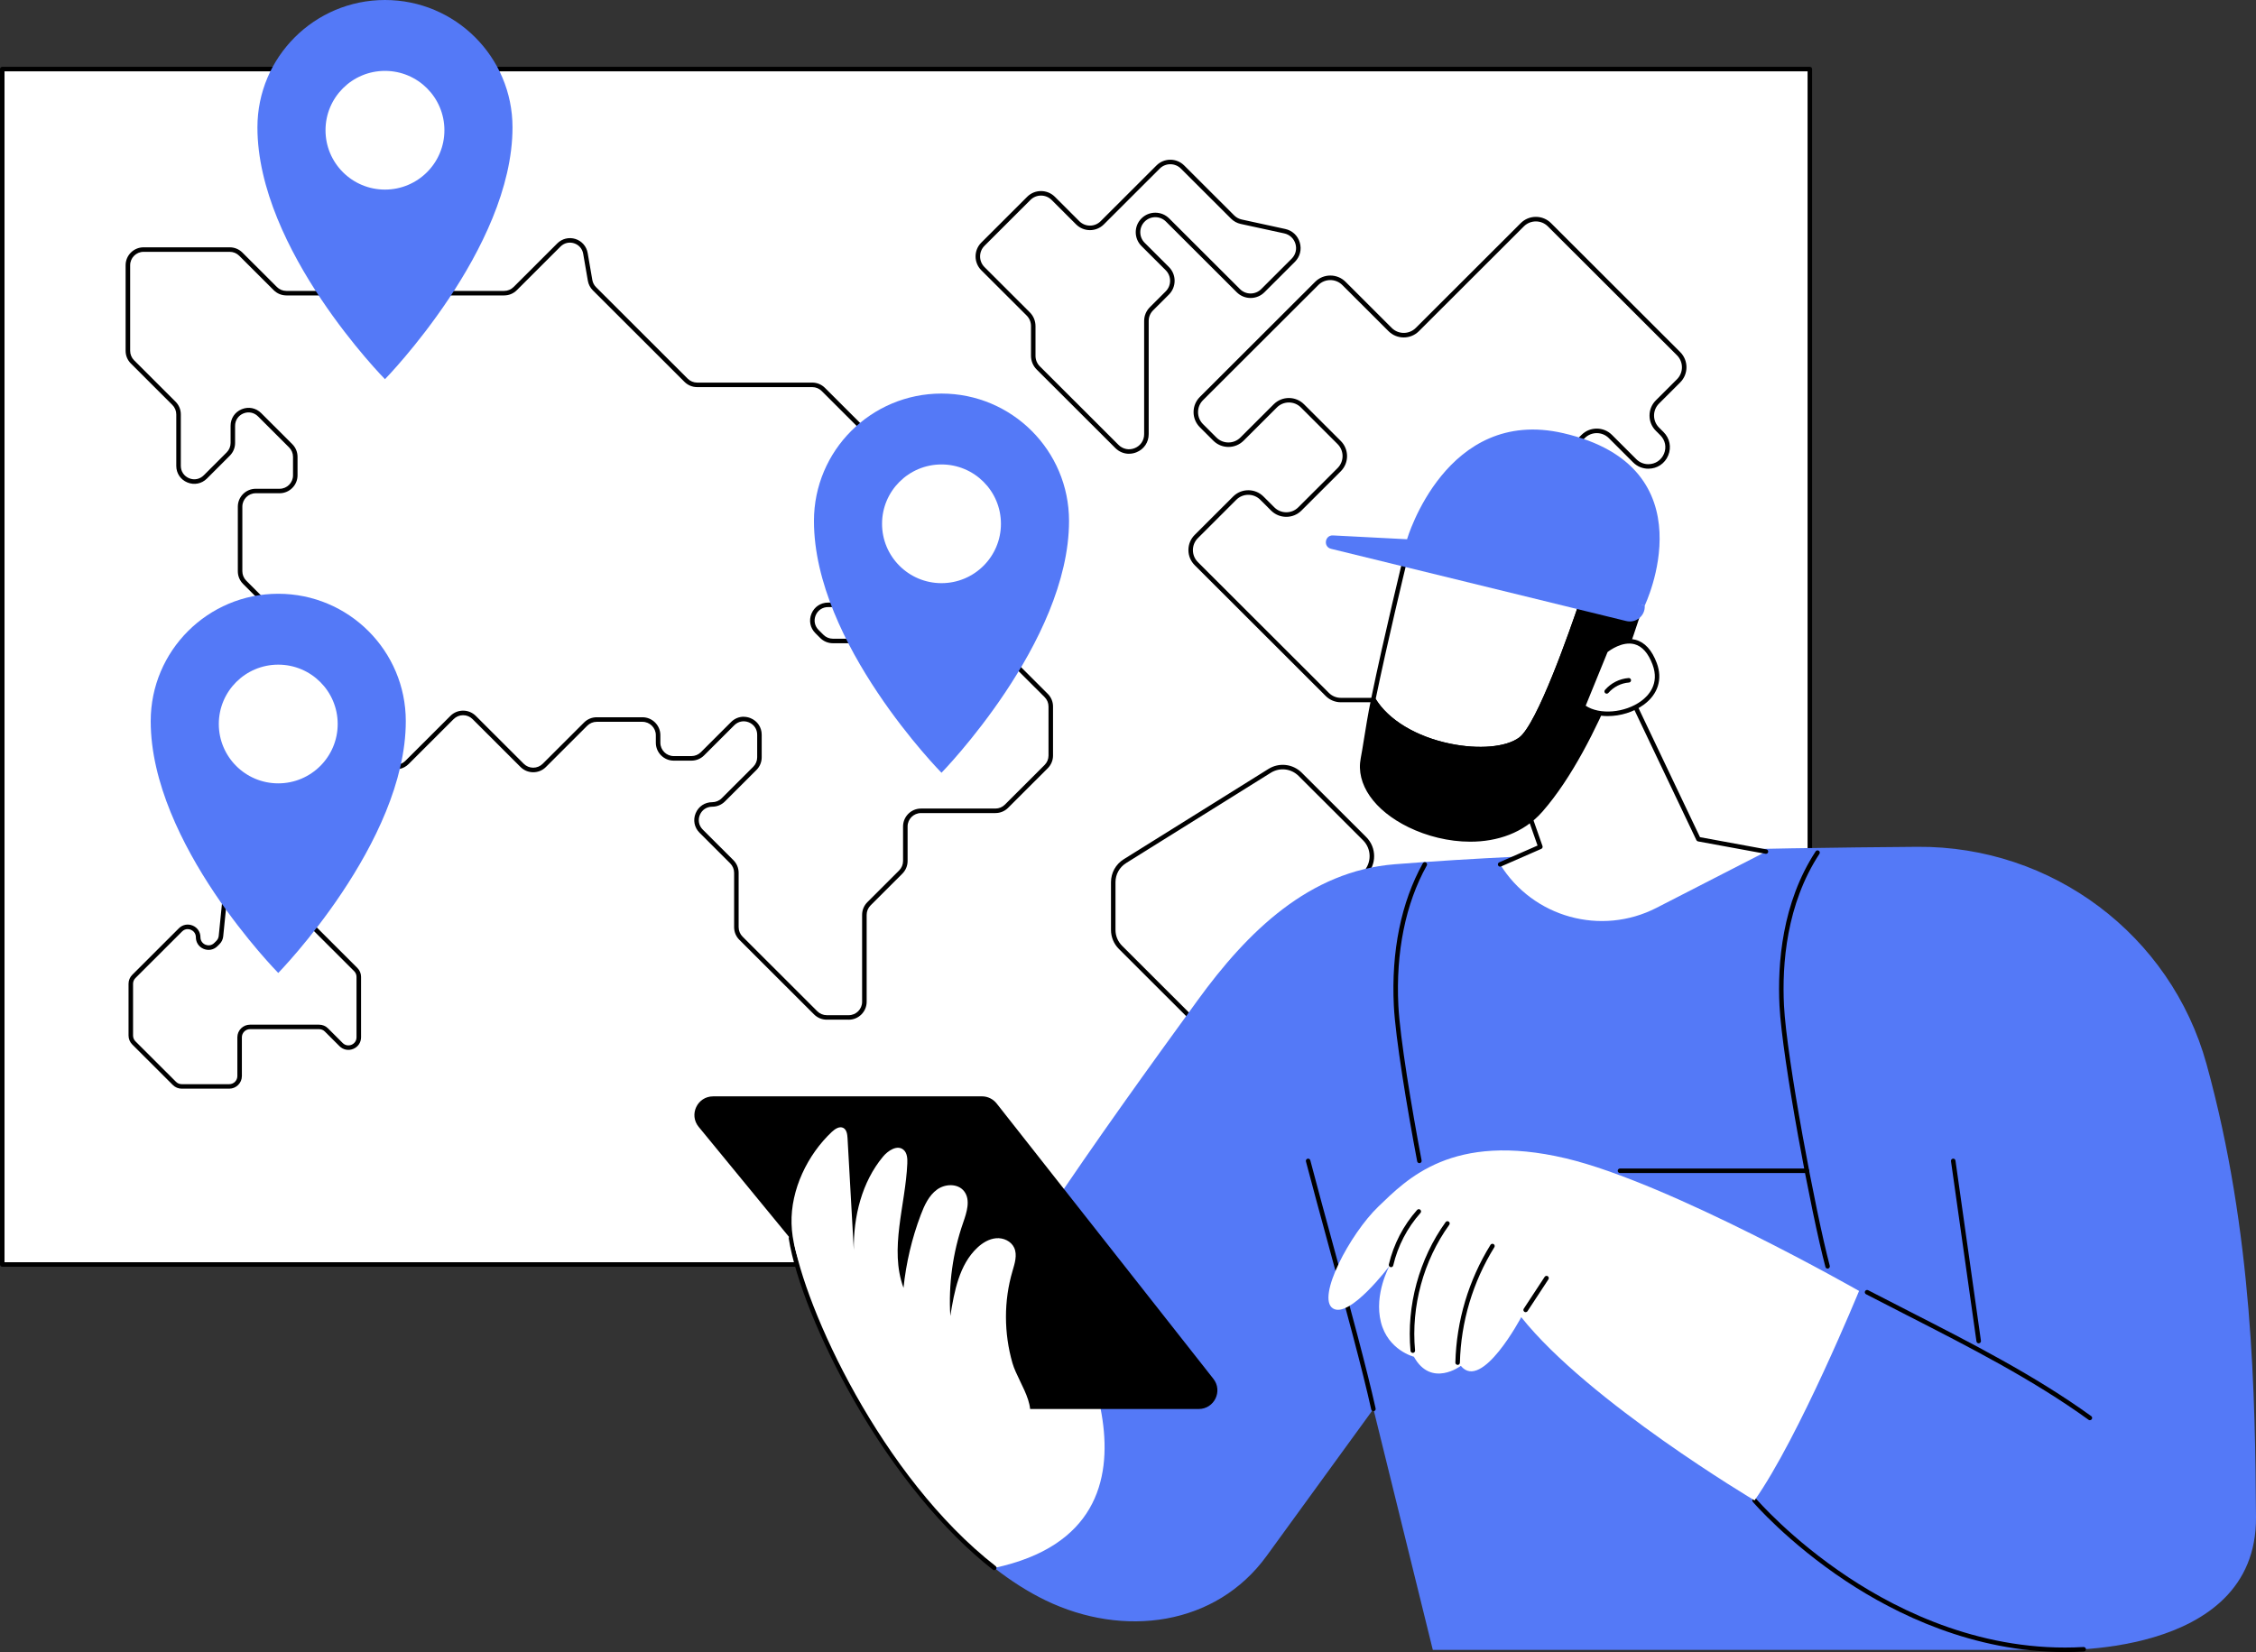 <svg xmlns="http://www.w3.org/2000/svg" width="512" height="375" viewBox="0 0 512 375" fill="none"><rect x="0" y="0" width="512" height="375" fill="#333333" stroke="none"/><g clip-path="url(#clip0_2689_592)"><path d="M0.512 287.023L410.742 287.023L410.742 15.676L0.512 15.676L0.512 287.023Z" fill="white"></path><path d="M410.743 287.535H0.513C0.231 287.535 0 287.304 0 287.023V15.676C0 15.394 0.231 15.163 0.513 15.163H410.743C411.025 15.163 411.256 15.394 411.256 15.676V287.023C411.256 287.304 411.025 287.535 410.743 287.535ZM1.026 286.51H410.23V16.188H1.026V286.51Z" fill="black"></path><path d="M192.613 231.458H187.636C186.548 231.458 185.527 231.033 184.757 230.269L167.798 213.333C167.028 212.564 166.608 211.544 166.608 210.458V198.123C166.608 197.313 166.289 196.55 165.715 195.971L158.762 189.027C157.576 187.843 157.238 186.147 157.879 184.6C158.521 183.052 159.963 182.088 161.64 182.088C162.441 182.088 163.226 181.766 163.79 181.197L170.949 174.048C171.523 173.474 171.842 172.711 171.842 171.901V166.777C171.842 165.526 171.123 164.45 169.963 163.968C168.804 163.487 167.531 163.743 166.644 164.629L159.793 171.471C159.023 172.239 158.002 172.659 156.914 172.659H152.912C150.67 172.659 148.843 170.835 148.843 168.596V166.884C148.843 165.208 147.478 163.845 145.8 163.845H135.43C134.614 163.845 133.849 164.163 133.274 164.737L123.894 174.105C123.125 174.873 122.103 175.293 121.016 175.293C119.928 175.293 118.907 174.868 118.137 174.105L107.253 163.235C106.679 162.662 105.914 162.344 105.098 162.344C104.282 162.344 103.523 162.662 102.948 163.235L92.747 173.423C91.562 174.607 89.858 174.945 88.314 174.304C86.764 173.664 85.799 172.224 85.799 170.548V164.399C85.799 163.589 85.481 162.826 84.906 162.246L55.165 132.545C54.395 131.776 53.975 130.756 53.975 129.67V115.009C53.975 112.77 55.801 110.945 58.044 110.945H63.457C65.135 110.945 66.5 109.582 66.5 107.906V103.704C66.5 102.889 66.182 102.131 65.607 101.557L58.552 94.511C57.664 93.624 56.397 93.373 55.232 93.85C54.072 94.332 53.354 95.408 53.354 96.658V100.553C53.354 101.639 52.928 102.659 52.163 103.428L46.96 108.629C45.775 109.813 44.071 110.151 42.522 109.51C40.972 108.87 40.007 107.43 40.007 105.754V94.065C40.007 93.255 39.689 92.492 39.114 91.913L29.698 82.509C28.929 81.741 28.508 80.721 28.508 79.635V60.203C28.508 57.963 30.335 56.139 32.577 56.139H52.138C53.225 56.139 54.247 56.564 55.016 57.328L62.842 65.142C63.416 65.716 64.181 66.034 64.997 66.034H114.412C115.222 66.034 115.987 65.716 116.567 65.142L126.48 55.242C127.558 54.166 129.133 53.782 130.591 54.243C132.048 54.704 133.11 55.923 133.372 57.425L134.429 63.549C134.537 64.169 134.829 64.738 135.276 65.183L156.073 85.953C156.648 86.527 157.412 86.845 158.228 86.845H184.336C185.424 86.845 186.445 87.27 187.215 88.034L211.722 112.508C212.492 113.277 212.913 114.297 212.913 115.383V124.131C212.913 125.217 212.487 126.237 211.722 127.005L202.101 136.614C201.331 137.382 200.31 137.803 199.222 137.803H187.928C186.676 137.803 185.599 138.52 185.116 139.678C184.634 140.836 184.891 142.107 185.778 142.994L186.876 144.09C187.451 144.664 188.216 144.982 189.026 144.982H202.476C204.154 144.982 205.519 143.619 205.519 141.943V137.977C205.519 135.737 207.345 133.913 209.588 133.913H221.426C223.668 133.913 225.495 135.737 225.495 137.977V143.962C225.495 144.772 225.813 145.535 226.388 146.109L237.795 157.501C238.564 158.27 238.985 159.29 238.985 160.376V171.501C238.985 172.588 238.559 173.607 237.795 174.376L228.789 183.37C228.019 184.138 226.998 184.559 225.91 184.559H209.023C207.345 184.559 205.98 185.922 205.98 187.597V195.438C205.98 196.524 205.554 197.544 204.79 198.313L197.58 205.513C197.006 206.086 196.688 206.85 196.688 207.66V227.399C196.688 229.639 194.861 231.463 192.618 231.463L192.613 231.458ZM168.768 162.703C169.296 162.703 169.83 162.805 170.353 163.02C171.903 163.661 172.868 165.101 172.868 166.777V171.901C172.868 172.987 172.442 174.007 171.677 174.776L164.519 181.925C163.749 182.693 162.728 183.113 161.64 183.113C160.383 183.113 159.306 183.831 158.828 184.989C158.346 186.147 158.603 187.418 159.49 188.305L166.443 195.248C167.213 196.017 167.634 197.037 167.634 198.123V210.458C167.634 211.267 167.952 212.031 168.527 212.61L185.486 229.546C186.05 230.11 186.835 230.438 187.636 230.438H192.613C194.291 230.438 195.656 229.075 195.656 227.399V207.66C195.656 206.573 196.082 205.554 196.847 204.785L204.056 197.585C204.631 197.011 204.949 196.247 204.949 195.438V187.597C204.949 185.358 206.776 183.534 209.018 183.534H225.905C226.721 183.534 227.486 183.216 228.061 182.642L237.066 173.648C237.641 173.075 237.959 172.311 237.959 171.501V160.376C237.959 159.561 237.641 158.798 237.066 158.229L225.659 146.837C224.889 146.068 224.469 145.049 224.469 143.962V137.977C224.469 136.301 223.104 134.938 221.426 134.938H209.588C207.91 134.938 206.545 136.301 206.545 137.977V141.943C206.545 144.183 204.718 146.007 202.476 146.007H189.026C187.939 146.007 186.917 145.582 186.148 144.818L185.05 143.721C183.864 142.538 183.526 140.841 184.167 139.294C184.808 137.746 186.25 136.783 187.928 136.783H199.222C200.033 136.783 200.798 136.465 201.372 135.891L210.994 126.283C211.568 125.709 211.887 124.945 211.887 124.131V115.383C211.887 114.573 211.568 113.81 210.994 113.236L186.486 88.761C185.912 88.187 185.147 87.87 184.331 87.87H158.223C157.135 87.87 156.114 87.444 155.344 86.681L134.547 65.911C133.947 65.312 133.557 64.558 133.413 63.728L132.356 57.604C132.161 56.462 131.381 55.575 130.278 55.221C129.174 54.873 128.025 55.15 127.204 55.97L117.29 65.87C116.521 66.639 115.499 67.059 114.412 67.059H64.997C63.909 67.059 62.888 66.634 62.118 65.87L54.293 58.055C53.718 57.481 52.953 57.164 52.143 57.164H32.582C30.904 57.164 29.539 58.527 29.539 60.203V79.635C29.539 80.444 29.857 81.208 30.432 81.782L39.848 91.185C40.618 91.954 41.038 92.974 41.038 94.06V105.749C41.038 106.999 41.757 108.075 42.917 108.557C44.076 109.039 45.349 108.783 46.237 107.896L51.44 102.695C52.014 102.121 52.333 101.357 52.333 100.542V96.648C52.333 94.972 53.297 93.532 54.847 92.892C56.397 92.251 58.095 92.589 59.281 93.773L66.336 100.819C67.106 101.588 67.526 102.608 67.526 103.694V107.896C67.526 110.136 65.7 111.96 63.457 111.96H58.044C56.366 111.96 55.001 113.323 55.001 114.999V129.66C55.001 130.469 55.319 131.233 55.894 131.812L85.635 161.514C86.405 162.282 86.826 163.302 86.826 164.389V170.538C86.826 171.793 87.544 172.87 88.704 173.346C89.863 173.828 91.136 173.572 92.023 172.685L102.225 162.498C102.994 161.729 104.015 161.309 105.103 161.309C106.191 161.309 107.212 161.734 107.982 162.498L118.866 173.367C119.44 173.941 120.205 174.258 121.016 174.258C121.826 174.258 122.596 173.941 123.171 173.367L132.551 163.999C133.321 163.23 134.342 162.81 135.43 162.81H145.8C148.042 162.81 149.869 164.634 149.869 166.874V168.585C149.869 170.261 151.234 171.624 152.912 171.624H156.914C157.725 171.624 158.49 171.307 159.07 170.733L165.92 163.891C166.71 163.102 167.726 162.692 168.773 162.692L168.768 162.703Z" fill="black"></path><path d="M52.027 247.118H41.246C40.481 247.118 39.758 246.821 39.219 246.278L30.013 237.084C29.47 236.546 29.172 235.824 29.172 235.06V223.305C29.172 222.541 29.47 221.819 30.013 221.281L40.594 210.714C41.431 209.879 42.626 209.643 43.719 210.094C44.812 210.545 45.489 211.559 45.489 212.738C45.489 213.645 46.075 214.209 46.624 214.439C47.173 214.665 47.989 214.68 48.63 214.04L49.112 213.558C49.41 213.261 49.6 212.861 49.641 212.441L50.523 203.647C50.672 202.176 51.899 201.07 53.376 201.07H61.248C62.013 201.07 62.736 201.367 63.275 201.91L81.101 219.712C81.645 220.256 81.943 220.973 81.943 221.737V235.445C81.943 236.623 81.265 237.638 80.172 238.089C79.079 238.54 77.884 238.304 77.047 237.469L73.722 234.148C73.373 233.8 72.911 233.61 72.419 233.61H56.737C55.721 233.61 54.895 234.435 54.895 235.45V244.254C54.895 245.832 53.607 247.118 52.027 247.118ZM42.601 210.898C42.175 210.898 41.713 211.042 41.318 211.442L30.737 222.008C30.388 222.357 30.198 222.818 30.198 223.31V235.065C30.198 235.557 30.388 236.019 30.737 236.367L39.943 245.56C40.291 245.909 40.753 246.098 41.246 246.098H52.027C53.043 246.098 53.869 245.273 53.869 244.259V235.455C53.869 233.877 55.157 232.59 56.737 232.59H72.419C73.183 232.59 73.907 232.888 74.446 233.431L77.771 236.751C78.412 237.392 79.228 237.377 79.777 237.151C80.326 236.926 80.911 236.357 80.911 235.455V221.747C80.911 221.255 80.721 220.794 80.372 220.445L62.546 202.643C62.197 202.294 61.735 202.105 61.243 202.105H53.371C52.422 202.105 51.632 202.817 51.539 203.76L50.657 212.554C50.59 213.21 50.298 213.83 49.831 214.291L49.348 214.772C48.512 215.608 47.316 215.843 46.223 215.393C45.13 214.942 44.453 213.927 44.453 212.748C44.453 211.841 43.868 211.278 43.319 211.047C43.109 210.96 42.862 210.903 42.596 210.903L42.601 210.898Z" fill="black"></path><path d="M291.56 266.448C290.764 266.448 289.953 266.289 289.174 265.966C286.839 264.998 285.387 262.83 285.387 260.304V248.927C285.387 247.564 284.853 246.283 283.888 245.32L253.937 215.408C252.777 214.25 252.141 212.713 252.141 211.078V200.245C252.141 198.118 253.218 196.176 255.024 195.048L287.86 174.55C290.297 173.028 293.417 173.382 295.449 175.411L310.068 190.011C312.46 192.399 312.46 196.289 310.068 198.677L298.42 210.309C296.429 212.297 296.429 215.536 298.42 217.524L300.539 219.641C301.699 220.799 302.335 222.336 302.335 223.971V255.63C302.335 257.265 301.699 258.807 300.539 259.96L295.86 264.634C294.669 265.823 293.14 266.443 291.56 266.443V266.448ZM255.563 195.92C254.06 196.857 253.162 198.477 253.162 200.245V211.078C253.162 212.441 253.695 213.722 254.66 214.685L284.612 244.597C285.771 245.755 286.408 247.293 286.408 248.927V260.304C286.408 262.405 287.614 264.214 289.563 265.018C291.508 265.823 293.643 265.397 295.131 263.911L299.811 259.238C300.775 258.274 301.309 256.993 301.309 255.63V223.971C301.309 222.608 300.775 221.327 299.811 220.363L297.692 218.247C295.3 215.859 295.3 211.969 297.692 209.581L309.34 197.949C311.331 195.961 311.331 192.722 309.34 190.734L294.72 176.134C293.027 174.443 290.431 174.146 288.399 175.416L255.563 195.914V195.92Z" fill="black"></path><path d="M317.997 178.737C316.134 178.737 314.461 177.702 313.63 175.99C312.712 174.094 313.081 171.911 314.569 170.42L315.667 169.323C316.591 168.401 317.812 167.899 319.115 167.899H320.881C323.005 167.899 324.734 166.172 324.734 164.05V163.256C324.734 161.134 323.005 159.408 320.881 159.408H304.317C303.013 159.408 301.787 158.9 300.868 157.983L271.143 128.297C270.219 127.374 269.711 126.155 269.711 124.853C269.711 123.551 270.219 122.327 271.143 121.409L279.856 112.708C280.779 111.786 282 111.278 283.304 111.278C284.607 111.278 285.834 111.786 286.752 112.708L289.2 115.152C289.928 115.88 290.893 116.28 291.925 116.28C292.956 116.28 293.921 115.88 294.649 115.152L303.568 106.246C305.071 104.745 305.071 102.305 303.568 100.804L295.239 92.487C294.511 91.759 293.546 91.359 292.515 91.359C291.483 91.359 290.519 91.759 289.79 92.487L282.247 100.02C281.323 100.942 280.102 101.45 278.799 101.45C277.495 101.45 276.269 100.942 275.35 100.02L272.313 96.986C271.389 96.064 270.881 94.844 270.881 93.542C270.881 92.241 271.389 91.016 272.313 90.099L298.477 63.969C299.401 63.047 300.622 62.544 301.926 62.544C303.229 62.544 304.455 63.052 305.374 63.969L315.857 74.438C317.361 75.94 319.803 75.94 321.307 74.438L345.121 50.656C346.045 49.733 347.266 49.226 348.569 49.226C349.873 49.226 351.099 49.733 352.018 50.656L381.318 79.916C383.221 81.818 383.221 84.908 381.318 86.809L376.515 91.605C375.011 93.107 375.011 95.546 376.515 97.048L377.541 98.073C378.962 99.492 379.368 101.526 378.598 103.381C377.828 105.237 376.099 106.39 374.093 106.39C372.789 106.39 371.563 105.882 370.644 104.965L365.113 99.441C363.609 97.939 361.167 97.939 359.663 99.441L353.937 105.16C353.208 105.887 352.808 106.851 352.808 107.881V121.491C352.808 122.506 353.218 123.495 353.937 124.212L355.256 125.529C357.159 127.431 357.159 130.521 355.256 132.422L348.451 139.217C347.723 139.945 347.322 140.908 347.322 141.938V164.686C347.322 166.382 346.419 167.981 344.967 168.857L331.113 177.225C330.461 177.62 329.712 177.861 328.947 177.912L319.408 178.619L318.592 178.717C318.392 178.742 318.192 178.752 317.997 178.752V178.737ZM319.121 168.919C318.094 168.919 317.125 169.318 316.396 170.046L315.298 171.143C313.871 172.567 313.979 174.351 314.554 175.539C315.134 176.728 316.463 177.922 318.469 177.681L319.305 177.584L328.87 176.877C329.471 176.831 330.061 176.646 330.579 176.334L344.434 167.965C345.583 167.274 346.291 166.013 346.291 164.675V141.928C346.291 140.626 346.799 139.401 347.718 138.484L354.522 131.689C356.025 130.188 356.025 127.748 354.522 126.247L353.203 124.93C352.279 124.008 351.771 122.788 351.771 121.486V107.876C351.771 106.574 352.279 105.349 353.203 104.432L358.93 98.713C360.833 96.812 363.927 96.812 365.831 98.713L371.363 104.237C372.091 104.965 373.056 105.365 374.088 105.365C375.673 105.365 377.038 104.452 377.649 102.992C378.254 101.526 377.936 99.922 376.812 98.8L375.786 97.775C374.862 96.853 374.359 95.633 374.359 94.332C374.359 93.03 374.868 91.805 375.786 90.888L380.589 86.091C382.092 84.59 382.092 82.151 380.589 80.649L351.289 51.388C350.56 50.661 349.596 50.261 348.564 50.261C347.533 50.261 346.568 50.661 345.839 51.388L322.025 75.171C320.121 77.072 317.027 77.072 315.123 75.171L304.64 64.702C303.136 63.2 300.694 63.2 299.19 64.702L273.026 90.832C272.297 91.559 271.897 92.523 271.897 93.553C271.897 94.583 272.297 95.546 273.026 96.274L276.064 99.308C276.792 100.035 277.757 100.435 278.788 100.435C279.82 100.435 280.784 100.035 281.513 99.308L289.061 91.775C289.985 90.852 291.206 90.345 292.509 90.345C293.813 90.345 295.039 90.852 295.958 91.775L304.286 100.092C306.19 101.993 306.19 105.083 304.286 106.984L295.368 115.89C294.444 116.813 293.223 117.315 291.919 117.315C290.616 117.315 289.39 116.808 288.471 115.89L286.023 113.446C285.295 112.718 284.33 112.319 283.299 112.319C282.267 112.319 281.303 112.718 280.574 113.446L271.861 122.147C271.132 122.875 270.732 123.838 270.732 124.868C270.732 125.898 271.132 126.862 271.861 127.59L301.587 157.276C302.315 158.003 303.28 158.403 304.312 158.403H320.876C323.564 158.403 325.755 160.591 325.755 163.276V164.071C325.755 166.756 323.564 168.944 320.876 168.944H319.11L319.121 168.919Z" fill="black"></path><path d="M256.221 103.002C255.077 103.002 253.968 102.551 253.112 101.69L235.285 83.888C234.449 83.053 233.987 81.936 233.987 80.752V74.018C233.987 73.106 233.633 72.25 232.986 71.61L222.703 61.34C220.974 59.613 220.974 56.8 222.703 55.068L233.12 44.665C233.956 43.83 235.075 43.369 236.26 43.369C237.446 43.369 238.559 43.83 239.401 44.665L244.958 50.215C246.287 51.542 248.457 51.542 249.786 50.215L262.466 37.552C263.302 36.717 264.421 36.256 265.606 36.256C266.792 36.256 267.905 36.717 268.747 37.552L280.113 48.903C280.574 49.364 281.159 49.682 281.801 49.825L291.674 51.973C293.285 52.321 294.527 53.474 294.988 55.058C295.455 56.636 295.035 58.276 293.87 59.444L286.963 66.342C286.127 67.177 285.008 67.638 283.823 67.638C282.637 67.638 281.524 67.177 280.682 66.342L264.611 50.297C263.964 49.651 263.107 49.298 262.199 49.298C261.291 49.298 260.429 49.651 259.787 50.297C259.141 50.943 258.787 51.798 258.787 52.706C258.787 53.612 259.141 54.473 259.787 55.114L265.278 60.597C266.114 61.432 266.581 62.55 266.581 63.733C266.581 64.917 266.119 66.029 265.278 66.87L261.696 70.447C261.05 71.092 260.696 71.948 260.696 72.855V98.554C260.696 100.384 259.644 101.952 257.955 102.649C257.391 102.884 256.806 102.997 256.226 102.997L256.221 103.002ZM223.427 55.801C222.098 57.128 222.098 59.29 223.427 60.623L233.71 70.892C234.546 71.728 235.008 72.845 235.008 74.028V80.762C235.008 81.674 235.362 82.53 236.009 83.171L253.835 100.973C254.831 101.967 256.257 102.249 257.555 101.711C258.853 101.173 259.664 99.969 259.664 98.559V72.86C259.664 71.676 260.126 70.564 260.968 69.724L264.549 66.147C265.196 65.501 265.55 64.645 265.55 63.739C265.55 62.831 265.196 61.971 264.549 61.33L259.059 55.847C258.222 55.011 257.755 53.894 257.755 52.711C257.755 51.527 258.217 50.415 259.059 49.574C259.895 48.739 261.014 48.278 262.199 48.278C263.384 48.278 264.498 48.739 265.339 49.574L281.411 65.619C282.057 66.265 282.914 66.618 283.823 66.618C284.731 66.618 285.593 66.265 286.234 65.619L293.141 58.722C294.039 57.825 294.362 56.564 294.003 55.35C293.644 54.135 292.695 53.249 291.453 52.977L281.58 50.83C280.749 50.651 279.989 50.236 279.384 49.631L268.018 38.28C267.372 37.634 266.515 37.281 265.601 37.281C264.688 37.281 263.831 37.634 263.189 38.28L250.51 50.943C248.781 52.67 245.964 52.67 244.229 50.943L238.672 45.393C238.025 44.747 237.168 44.394 236.26 44.394C235.352 44.394 234.49 44.747 233.848 45.393L223.432 55.795L223.427 55.801Z" fill="black"></path><path d="M103.765 37.1C107.949 27.013 103.152 15.448 93.051 11.269C82.95 7.091 71.369 11.881 67.185 21.969C63.001 32.056 67.798 43.621 77.899 47.8C88 51.978 99.581 47.188 103.765 37.1Z" fill="white"></path><path d="M87.368 0C71.379 0 58.422 12.944 58.422 28.907C58.422 56.749 87.368 86.071 87.368 86.071C87.368 86.071 116.314 56.487 116.314 28.907C116.314 12.939 103.352 0 87.368 0ZM87.368 43.035C79.917 43.035 73.877 37.004 73.877 29.563C73.877 22.122 79.917 16.091 87.368 16.091C94.819 16.091 100.858 22.122 100.858 29.563C100.858 37.004 94.819 43.035 87.368 43.035Z" fill="#5479F7"></path><path d="M231.443 121.291C232.779 110.454 225.065 100.587 214.214 99.252C203.362 97.918 193.482 105.621 192.146 116.458C190.81 127.295 198.523 137.162 209.375 138.497C220.226 139.831 230.106 132.128 231.443 121.291Z" fill="white"></path><path d="M213.672 89.335C197.683 89.335 184.727 102.28 184.727 118.242C184.727 146.084 213.672 175.406 213.672 175.406C213.672 175.406 242.618 145.822 242.618 118.242C242.618 102.275 229.657 89.335 213.672 89.335ZM213.672 132.371C206.222 132.371 200.182 126.339 200.182 118.898C200.182 111.458 206.222 105.426 213.672 105.426C221.123 105.426 227.163 111.458 227.163 118.898C227.163 126.339 221.123 132.371 213.672 132.371Z" fill="#5479F7"></path><path d="M80.528 168.846C83.039 158.22 76.449 147.572 65.808 145.063C55.167 142.555 44.504 149.137 41.993 159.764C39.481 170.39 46.072 181.038 56.713 183.547C67.354 186.055 78.016 179.473 80.528 168.846Z" fill="white"></path><path d="M63.149 134.779C47.16 134.779 34.203 147.724 34.203 163.687C34.203 191.528 63.149 220.85 63.149 220.85C63.149 220.85 92.095 191.267 92.095 163.687C92.095 147.719 79.133 134.779 63.149 134.779ZM63.149 177.815C55.698 177.815 49.659 171.783 49.659 164.342C49.659 156.902 55.698 150.87 63.149 150.87C70.6 150.87 76.639 156.902 76.639 164.342C76.639 171.783 70.6 177.815 63.149 177.815Z" fill="#5479F7"></path><path d="M240.532 296.068L236.75 276.84C249.04 258.444 261.109 241.789 271.746 227.133C283.173 211.385 297.146 197.729 316.558 196.176C351.374 193.398 399.763 192.486 435.154 192.22C465.67 191.989 492.671 212.18 500.778 241.558C511.354 279.9 511.8 317.078 512 344.376C512.236 376.881 465.413 374.518 465.413 374.518H325.179L311.699 319.83L287.448 353.2C275.907 369.081 254.987 371.818 237.304 363.27C233.297 361.333 229.407 358.832 225.656 355.906C238.479 324.98 240.537 296.068 240.537 296.068H240.532Z" fill="#5479F7"></path><path d="M179.513 281.058L222.041 299.619C226.932 291.753 231.858 284.163 236.748 276.84L240.53 296.067C240.53 296.067 271.338 346.164 225.649 355.906C200.736 336.479 182.238 298.276 179.508 281.063L179.513 281.058Z" fill="white"></path><path d="M225.656 356.419C225.548 356.419 225.435 356.383 225.343 356.311C214.213 347.635 203.021 333.999 193.821 317.908C186.155 304.497 180.479 290.41 179.007 281.14C178.961 280.858 179.156 280.597 179.433 280.556C179.715 280.515 179.977 280.704 180.018 280.981C182.527 296.826 200.03 335.28 225.969 355.501C226.195 355.676 226.231 355.998 226.056 356.219C225.953 356.347 225.805 356.413 225.651 356.413L225.656 356.419Z" fill="black"></path><path d="M474.294 322.377C474.192 322.377 474.084 322.346 473.997 322.279C461.333 313.132 446.785 305.702 432.72 298.517C429.682 296.964 426.537 295.36 423.494 293.777C423.243 293.644 423.145 293.336 423.279 293.085C423.407 292.834 423.72 292.737 423.971 292.865C427.014 294.448 430.155 296.052 433.192 297.6C447.293 304.8 461.871 312.246 474.602 321.444C474.833 321.608 474.884 321.931 474.715 322.161C474.612 322.3 474.459 322.372 474.299 322.372L474.294 322.377Z" fill="black"></path><path d="M449.065 304.917C448.813 304.917 448.593 304.733 448.557 304.477L442.779 263.583C442.738 263.301 442.933 263.045 443.215 263.004C443.497 262.963 443.754 263.158 443.795 263.44L449.573 304.333C449.614 304.615 449.419 304.871 449.137 304.912C449.111 304.912 449.09 304.912 449.065 304.912V304.917Z" fill="black"></path><path d="M311.701 320.337C311.465 320.337 311.255 320.173 311.198 319.932C309.243 311.062 305.338 296.723 301.562 282.856C299.678 275.949 297.903 269.42 296.384 263.64C296.312 263.368 296.476 263.086 296.748 263.014C297.02 262.943 297.303 263.107 297.374 263.378C298.893 269.159 300.669 275.682 302.552 282.59C306.329 296.467 310.239 310.821 312.199 319.712C312.26 319.989 312.086 320.26 311.809 320.322C311.773 320.332 311.737 320.332 311.696 320.332L311.701 320.337Z" fill="black"></path><path d="M468.613 375C447.765 375 430.2 366.365 418.86 358.843C405.744 350.146 397.888 341.009 397.811 340.917C397.626 340.702 397.652 340.379 397.867 340.195C398.083 340.01 398.406 340.036 398.591 340.251C398.668 340.343 406.452 349.388 419.455 358.007C431.431 365.95 450.423 375.144 472.862 373.857C473.139 373.847 473.385 374.057 473.406 374.339C473.421 374.621 473.206 374.862 472.924 374.882C471.476 374.964 470.04 375.005 468.618 375.005L468.613 375Z" fill="black"></path><path d="M421.912 293.034C421.912 293.034 408.329 326.179 398.195 340.579C398.195 340.579 360.572 318.231 345.245 298.983C345.245 298.983 336.311 315.915 331.539 310.037C331.539 310.037 324.843 315.1 320.881 307.967C320.881 307.967 315.011 306.506 313.4 300.116C311.788 293.726 315.355 287.34 315.355 287.34C315.355 287.34 306.293 299.419 302.501 296.99C298.703 294.561 306.395 280.043 312.84 273.863C319.28 267.683 329.584 256.85 355.338 262.927C378.876 268.482 421.912 293.029 421.912 293.029V293.034Z" fill="white"></path><path d="M330.81 309.811H330.8C330.518 309.806 330.292 309.571 330.297 309.289C330.533 299.839 333.289 290.6 338.271 282.564C338.42 282.324 338.738 282.252 338.979 282.401C339.22 282.549 339.292 282.867 339.143 283.108C334.258 290.989 331.554 300.049 331.323 309.319C331.318 309.596 331.087 309.822 330.81 309.822V309.811Z" fill="black"></path><path d="M320.635 307.095C320.374 307.095 320.148 306.896 320.122 306.629C319.173 296.401 322.072 285.752 328.081 277.414C328.245 277.184 328.569 277.132 328.799 277.296C329.03 277.46 329.082 277.783 328.917 278.014C323.052 286.152 320.22 296.549 321.149 306.537C321.174 306.819 320.969 307.07 320.687 307.095C320.671 307.095 320.656 307.095 320.641 307.095H320.635Z" fill="black"></path><path d="M315.703 287.643C315.662 287.643 315.626 287.643 315.585 287.627C315.308 287.561 315.139 287.289 315.2 287.013C316.273 282.436 318.489 278.157 321.614 274.642C321.804 274.432 322.127 274.411 322.338 274.601C322.548 274.791 322.569 275.113 322.379 275.324C319.367 278.711 317.227 282.836 316.196 287.248C316.139 287.484 315.929 287.643 315.698 287.643H315.703Z" fill="black"></path><path d="M346.248 297.851C346.151 297.851 346.053 297.825 345.966 297.769C345.73 297.615 345.663 297.297 345.817 297.062L350.559 289.836C350.713 289.6 351.031 289.534 351.267 289.687C351.503 289.841 351.57 290.159 351.416 290.395L346.674 297.62C346.577 297.769 346.412 297.851 346.243 297.851H346.248Z" fill="black"></path><path d="M161.836 248.861H222.853C224.151 248.861 225.382 249.455 226.188 250.48L275.377 312.978C277.563 315.756 275.582 319.83 272.042 319.83H213.139C211.866 319.83 210.666 319.261 209.86 318.282L158.562 255.784C156.294 253.022 158.264 248.866 161.841 248.866L161.836 248.861Z" fill="black"></path><path d="M188.816 256.901C189.535 256.23 190.556 255.569 191.413 256.04C192.157 256.45 192.295 257.465 192.347 258.331C192.824 266.791 193.296 275.257 193.773 283.718C193.671 276.149 195.595 268.324 200.393 262.553C201.573 261.134 203.661 259.796 205.057 260.996C205.899 261.718 205.96 262.999 205.914 264.116C205.503 273.617 201.783 283.436 205.052 292.337C205.637 286.679 206.95 281.099 208.957 275.79C209.778 273.617 210.799 271.378 212.657 270.025C214.514 268.672 217.444 268.59 218.835 270.44C220.312 272.403 219.399 275.201 218.588 277.532C216.233 284.291 215.238 291.543 215.674 298.707C216.577 293.111 217.701 287.079 221.785 283.236C222.981 282.108 224.459 281.207 226.08 281.068C227.702 280.93 229.457 281.714 230.16 283.21C230.929 284.86 230.293 286.792 229.78 288.545C227.789 295.294 227.835 302.627 229.77 309.381C231.222 314.444 237.431 321.265 230.857 325.221C228.6 326.579 225.818 326.681 223.227 326.302C215.905 325.231 209.542 320.711 203.82 315.925C197.976 311.036 192.429 305.671 188.17 299.301C183.906 292.931 179.857 285.475 179.641 277.763C179.426 270.051 183.259 262.102 188.821 256.891L188.816 256.901Z" fill="white"></path><path d="M414.78 287.966C414.555 287.966 414.344 287.812 414.283 287.586C411.065 275.477 404.456 240.282 403.856 228.291C403.379 218.754 404.42 204.928 412.066 193.255C412.22 193.019 412.538 192.952 412.774 193.106C413.01 193.26 413.077 193.578 412.923 193.813C405.426 205.261 404.41 218.852 404.877 228.24C405.472 240.175 412.061 275.247 415.268 287.32C415.34 287.592 415.176 287.873 414.904 287.945C414.857 287.955 414.816 287.961 414.77 287.961L414.78 287.966Z" fill="black"></path><path d="M322.131 264.024C321.89 264.024 321.675 263.855 321.628 263.609C319.309 251.351 316.702 235.634 316.333 228.296C315.717 215.967 317.996 204.785 322.911 195.961C323.05 195.715 323.363 195.622 323.609 195.761C323.856 195.899 323.948 196.212 323.809 196.458C318.986 205.113 316.759 216.105 317.359 228.24C317.724 235.527 320.325 251.187 322.634 263.414C322.686 263.691 322.506 263.963 322.224 264.014C322.193 264.019 322.162 264.024 322.126 264.024H322.131Z" fill="black"></path><path d="M410.085 266.263H367.654C367.372 266.263 367.141 266.033 367.141 265.751C367.141 265.469 367.372 265.239 367.654 265.239H410.085C410.367 265.239 410.598 265.469 410.598 265.751C410.598 266.033 410.367 266.263 410.085 266.263Z" fill="black"></path><path d="M400.79 193.311L385.468 190.498L368.545 154.949L343.396 152.884L340.461 166.146L349.595 192.22L340.461 196.217C347.912 208.244 363.362 212.528 375.954 206.066L400.79 193.316V193.311Z" fill="white"></path><path d="M340.461 196.724C340.261 196.724 340.076 196.611 339.989 196.417C339.876 196.155 339.989 195.853 340.251 195.74L348.948 191.933L339.974 166.305C339.943 166.213 339.938 166.121 339.958 166.023L342.893 152.761C342.95 152.51 343.186 152.341 343.437 152.361L368.586 154.426C368.771 154.442 368.93 154.555 369.007 154.719L385.817 190.031L400.877 192.799C401.154 192.85 401.339 193.116 401.288 193.393C401.237 193.67 400.97 193.854 400.693 193.803L385.371 190.99C385.206 190.959 385.073 190.856 385.001 190.708L368.201 155.426L343.791 153.422L340.984 166.105L350.072 192.045C350.159 192.296 350.041 192.578 349.795 192.686L340.661 196.683C340.594 196.714 340.523 196.724 340.456 196.724H340.461Z" fill="black"></path><path d="M345.046 167.848C338.468 172.613 318.117 169.59 311.672 158.752C314.612 144.444 319.148 125.909 319.148 125.909L359.275 135.825C356.592 143.829 349.259 164.798 345.046 167.848Z" fill="white"></path><path d="M335.91 170.548C333.699 170.548 331.307 170.302 328.88 169.805C320.86 168.15 314.261 164.122 311.229 159.023C311.162 158.915 311.141 158.782 311.167 158.659C314.076 144.505 318.602 125.98 318.648 125.796C318.679 125.663 318.766 125.55 318.879 125.478C318.997 125.406 319.136 125.386 319.269 125.417L359.396 135.333C359.535 135.368 359.653 135.456 359.725 135.584C359.792 135.707 359.807 135.855 359.761 135.994C356.856 144.664 349.637 165.162 345.347 168.268C343.279 169.764 339.877 170.548 335.91 170.548ZM312.214 158.664C315.149 163.44 321.435 167.222 329.086 168.801C335.602 170.143 341.745 169.61 344.741 167.437C348.8 164.496 356.164 143.445 358.606 136.193L319.521 126.534C318.782 129.578 314.851 145.858 312.209 158.664H312.214Z" fill="black"></path><path d="M309.319 172.214C309.884 169.308 310.525 164.332 311.675 158.757C318.125 169.595 338.47 172.613 345.049 167.853C349.256 164.804 356.594 143.834 359.278 135.83L371.906 138.951C371.906 138.951 363.116 168.529 349.687 183.882C336.91 198.492 306.569 186.444 309.324 172.219L309.319 172.214Z" fill="black"></path><path d="M333.673 191.056C328.752 191.056 323.79 189.785 319.675 187.777C311.844 183.954 307.683 177.953 308.817 172.116C309.033 171.014 309.258 169.605 309.52 167.976C309.941 165.362 310.459 162.108 311.172 158.654C311.213 158.449 311.383 158.285 311.588 158.249C311.798 158.214 312.009 158.311 312.116 158.495C315.005 163.353 321.353 167.202 329.091 168.801C335.608 170.143 341.75 169.61 344.747 167.438C348.908 164.424 356.549 142.358 358.791 135.666C358.878 135.41 359.145 135.266 359.402 135.333L372.03 138.453C372.169 138.489 372.281 138.576 372.353 138.694C372.425 138.817 372.44 138.961 372.399 139.094C372.312 139.391 363.42 168.954 350.073 184.215C345.788 189.114 339.764 191.056 333.678 191.056H333.673ZM309.823 172.311C308.786 177.676 312.732 183.252 320.126 186.859C329.276 191.323 342.232 191.62 349.298 183.544C361.536 169.554 370.008 143.311 371.255 139.32L359.612 136.445C356.615 145.351 349.565 165.219 345.352 168.273C342.135 170.605 335.669 171.209 328.886 169.81C321.435 168.273 315.211 164.686 311.932 160.094C311.347 163.072 310.9 165.854 310.531 168.15C310.269 169.79 310.038 171.204 309.823 172.321V172.311Z" fill="black"></path><path d="M364.404 147.698C364.404 147.698 372.019 141.292 375.529 150.696C379.039 160.094 364.876 164.747 359.242 160.366L364.404 147.698Z" fill="white"></path><path d="M364.907 162.549C362.618 162.549 360.463 161.965 358.924 160.766C358.744 160.627 358.677 160.381 358.765 160.166L363.927 147.498C363.958 147.421 364.009 147.355 364.07 147.298C364.214 147.176 367.683 144.311 371.182 145.228C373.281 145.782 374.903 147.555 376.006 150.506C377.361 154.145 376.293 157.583 373.066 159.951C370.731 161.662 367.714 162.544 364.902 162.544L364.907 162.549ZM359.868 160.187C362.998 162.298 368.755 161.847 372.465 159.131C374.128 157.911 376.673 155.221 375.052 150.87C374.077 148.252 372.691 146.689 370.936 146.227C368.237 145.515 365.384 147.585 364.835 148.016L359.873 160.187H359.868Z" fill="black"></path><path d="M364.638 157.46C364.52 157.46 364.402 157.419 364.305 157.337C364.089 157.153 364.064 156.83 364.248 156.615C365.598 155.047 367.553 154.063 369.616 153.909C369.898 153.883 370.144 154.099 370.165 154.381C370.185 154.662 369.975 154.908 369.693 154.929C367.902 155.062 366.203 155.918 365.028 157.281C364.926 157.399 364.782 157.46 364.638 157.46Z" fill="black"></path><path d="M302.538 121.537L319.328 122.404L373.273 137.449C373.432 139.755 371.282 141.533 369.04 140.959L302.086 124.576C300.265 124.13 300.66 121.44 302.533 121.537H302.538Z" fill="#5479F7"></path><path d="M323.633 127.784L319.328 122.404C319.328 122.404 328.159 92.184 354.781 98.323C388.365 106.072 373.274 137.449 373.274 137.449L323.633 127.784Z" fill="#5479F7"></path></g><defs><clipPath id="clip0_2689_592"><rect width="512" height="375" fill="white"></rect></clipPath></defs></svg>
